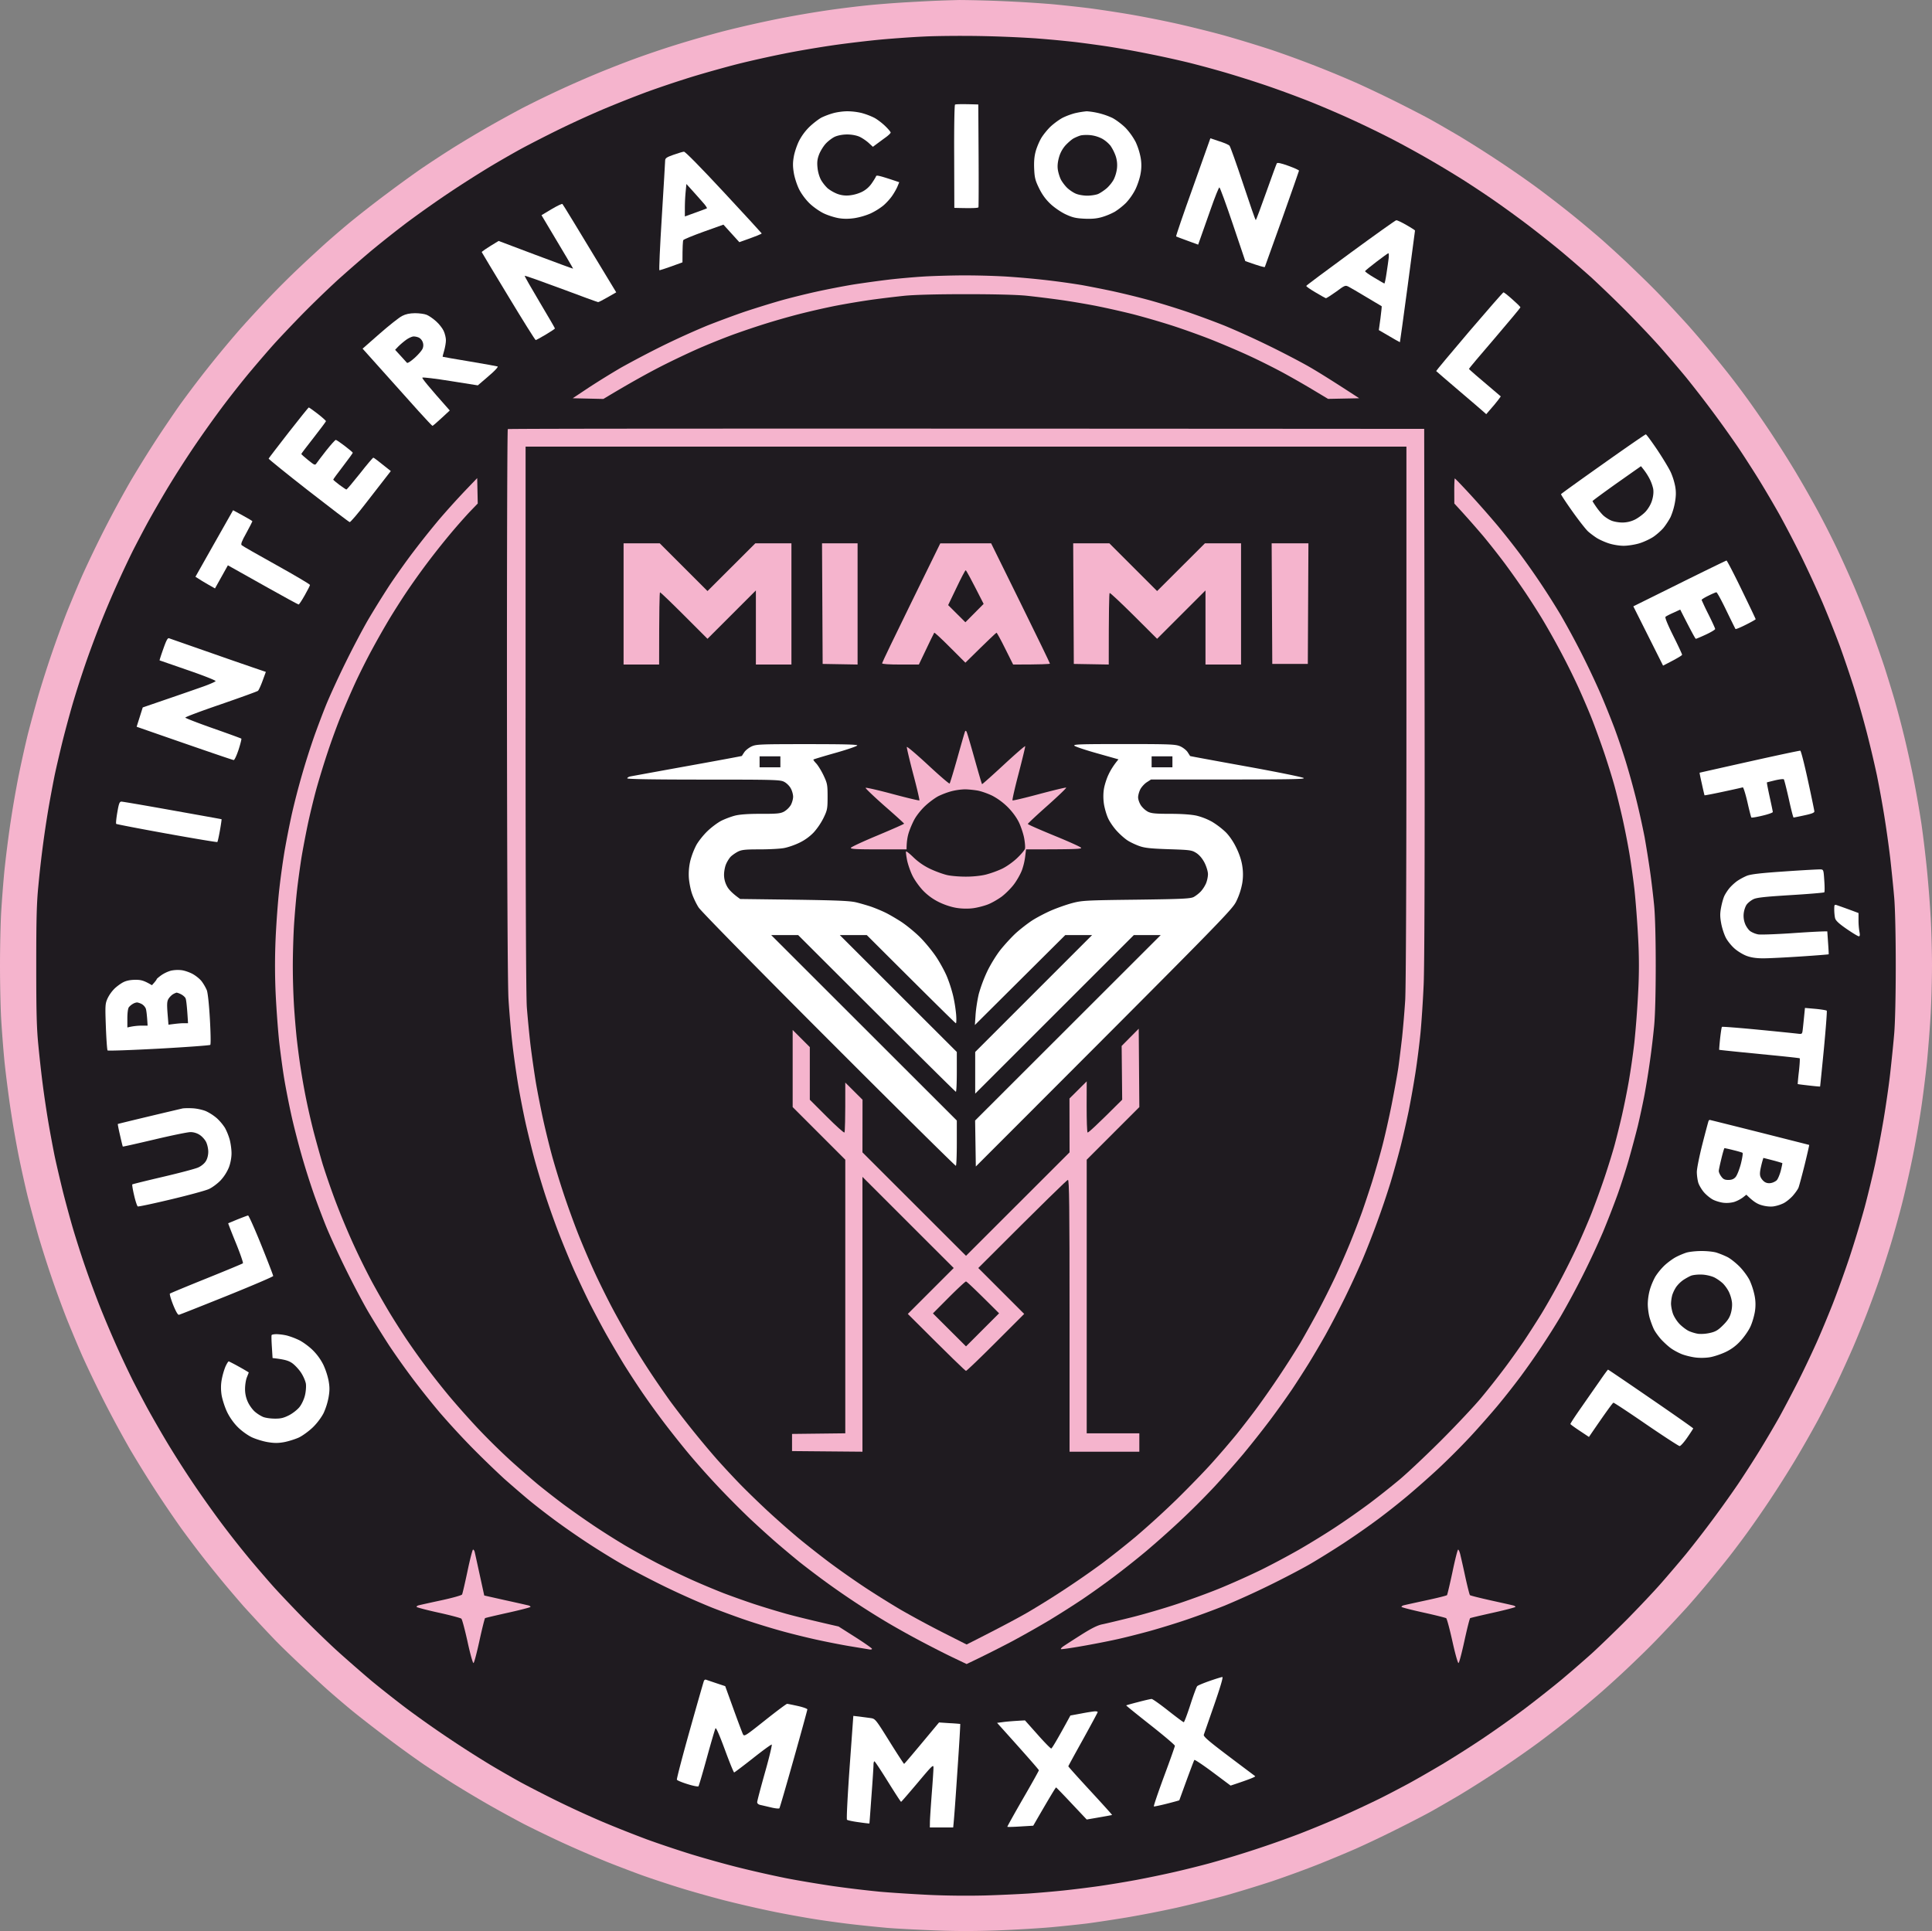 <svg data-type="color" clip-rule="evenodd" fill-rule="evenodd" image-rendering="optimizeQuality" text-rendering="geometricPrecision" shape-rendering="geometricPrecision" xmlns="http://www.w3.org/2000/svg" width="600.276" height="600.042" viewBox="0 0 158.823 158.761" data-bbox="0 0.001 158.823 158.76">
    <rect x="0" y="0" width="158.823" height="158.761" fill="#808080" stroke="none"/>
    <g>
        <path data-color="1" fill="#f5b4cd" d="M77.245.052c-.47.012-1.67.076-2.668.133-.997.056-2.471.171-3.271.254-.807.082-2.275.26-3.272.407a87.14 87.14 0 0 0-4.079.704 97.591 97.591 0 0 0-4.384.992 92.203 92.203 0 0 0-4.078 1.168 79.16 79.16 0 0 0-3.526 1.201c-.858.318-2.217.852-3.017 1.188a89.83 89.83 0 0 0-3.126 1.379 87.659 87.659 0 0 0-2.923 1.43 121.06 121.06 0 0 0-2.77 1.525 99.568 99.568 0 0 0-2.82 1.683 97.604 97.604 0 0 0-2.465 1.607c-.635.425-2.02 1.429-3.069 2.216a94.156 94.156 0 0 0-3.023 2.357 91.466 91.466 0 0 0-1.862 1.595c-.413.369-1.391 1.264-2.166 1.995A71.605 71.605 0 0 0 22 24.6a126.12 126.12 0 0 0-1.766 1.904c-.242.274-.47.522-.495.553a91.49 91.49 0 0 0-3.19 3.876 94.776 94.776 0 0 0-1.696 2.26c-.381.53-1.245 1.8-1.919 2.822a98.512 98.512 0 0 0-2.248 3.621 95.813 95.813 0 0 0-2.122 3.927 99.338 99.338 0 0 0-1.766 3.671c-.369.833-.953 2.237-1.31 3.12a90.86 90.86 0 0 0-1.25 3.424c-.344.998-.846 2.58-1.119 3.52-.267.946-.648 2.35-.845 3.125a104.1 104.1 0 0 0-.756 3.418 90.633 90.633 0 0 0-.705 4.13 102.298 102.298 0 0 0-.457 3.672 112.62 112.62 0 0 0-.254 3.272C.044 75.855 0 77.868 0 79.393s.044 3.539.102 4.479c.057.94.171 2.414.254 3.272.082.857.292 2.51.457 3.672a90.82 90.82 0 0 0 .705 4.13c.223 1.104.566 2.642.756 3.417.197.775.578 2.179.845 3.126.273.94.775 2.522 1.118 3.52.337.997.902 2.534 1.252 3.424.356.882.94 2.286 1.309 3.119a99.72 99.72 0 0 0 1.766 3.672 95.904 95.904 0 0 0 2.122 3.926 97.927 97.927 0 0 0 2.248 3.62 102.72 102.72 0 0 0 1.92 2.822 94.053 94.053 0 0 0 1.695 2.261c.56.725 1.494 1.875 2.071 2.567.585.692 1.245 1.461 1.468 1.71.222.247.724.787 1.105 1.206.388.42.979 1.048 1.316 1.397.33.356 1.283 1.284 2.115 2.066.832.78 1.855 1.727 2.268 2.096a91.227 91.227 0 0 0 1.862 1.594c.61.509 1.969 1.57 3.023 2.357a92.055 92.055 0 0 0 3.069 2.224c.635.425 1.747 1.15 2.465 1.6a100.26 100.26 0 0 0 2.82 1.684c.833.477 2.123 1.182 2.872 1.576.75.387 2.243 1.111 3.323 1.607a99.917 99.917 0 0 0 3.627 1.563c.915.362 2.186.845 2.821 1.074.635.229 1.95.667 2.922.972.966.305 2.713.8 3.875 1.099a97.14 97.14 0 0 0 4.13.946c1.105.223 2.738.515 3.627.648.884.134 2.243.318 3.018.4.775.09 1.932.204 2.567.261.642.057 2.338.146 3.78.203 1.817.076 3.45.076 5.336.007 1.5-.058 3.469-.178 4.384-.26.915-.083 2.23-.223 2.922-.306.686-.089 2.16-.311 3.272-.495a92.058 92.058 0 0 0 4.078-.795 99.781 99.781 0 0 0 4.028-1.003 110.58 110.58 0 0 0 3.825-1.17 91.347 91.347 0 0 0 3.729-1.359 117.25 117.25 0 0 0 3.22-1.34 92.34 92.34 0 0 0 3.322-1.582c1.081-.54 2.377-1.207 2.873-1.487.501-.279 1.518-.87 2.268-1.308a97.757 97.757 0 0 0 3.22-2.04 85.148 85.148 0 0 0 3.324-2.312 99.64 99.64 0 0 0 2.719-2.103 94.15 94.15 0 0 0 2.47-2.071 85.498 85.498 0 0 0 2.205-2.014c.553-.527 1.258-1.207 1.563-1.512.311-.305.972-.985 1.467-1.512.502-.52 1.296-1.385 1.772-1.906.471-.527 1.29-1.48 1.811-2.115.528-.636 1.278-1.563 1.671-2.065a74.686 74.686 0 0 0 1.512-2.014 90.811 90.811 0 0 0 1.812-2.617 95.53 95.53 0 0 0 2.07-3.266 99.38 99.38 0 0 0 1.894-3.322 87.583 87.583 0 0 0 1.537-3.024c.38-.8.978-2.116 1.327-2.916.344-.8.883-2.116 1.189-2.916.31-.807.775-2.071 1.029-2.82.254-.75.66-2.015.908-2.821.241-.801.648-2.25.896-3.221.247-.966.629-2.644.85-3.723.224-1.08.541-2.866.707-3.977.17-1.106.4-2.942.514-4.073.108-1.137.248-2.947.305-4.027a87.97 87.97 0 0 0 .101-3.825c0-1.023-.044-2.744-.1-3.824-.058-1.08-.198-2.891-.312-4.028a100.201 100.201 0 0 0-.451-3.774 91.88 91.88 0 0 0-.61-3.52c-.19-.996-.553-2.63-.794-3.627a83.22 83.22 0 0 0-.807-3.068c-.203-.693-.572-1.893-.82-2.668-.254-.775-.756-2.198-1.112-3.17a92.306 92.306 0 0 0-1.39-3.47c-.4-.94-1.05-2.368-1.43-3.17a77.079 77.079 0 0 0-1.537-3.023 98.979 98.979 0 0 0-1.894-3.322 94.2 94.2 0 0 0-2.07-3.266 90.796 90.796 0 0 0-1.812-2.618 74.346 74.346 0 0 0-1.512-2.014 117.828 117.828 0 0 0-1.67-2.064 79.331 79.331 0 0 0-1.812-2.116c-.476-.521-1.27-1.385-1.772-1.912a62.411 62.411 0 0 0-1.511-1.543 379.844 379.844 0 0 0-1.563-1.513c-.528-.502-1.5-1.391-2.16-1.976a95.148 95.148 0 0 0-2.471-2.071 100.873 100.873 0 0 0-2.719-2.102c-.8-.597-2.3-1.64-3.323-2.313a97.963 97.963 0 0 0-3.22-2.04c-.75-.437-1.768-1.029-2.27-1.308-.495-.28-1.746-.922-2.769-1.436a103.074 103.074 0 0 0-3.272-1.563 87.34 87.34 0 0 0-7.102-2.77 112.602 112.602 0 0 0-3.825-1.168c-1.08-.3-2.871-.744-3.977-.992a91.597 91.597 0 0 0-3.78-.749c-.966-.165-2.465-.393-3.322-.508-.858-.108-2.306-.267-3.221-.35a107.642 107.642 0 0 0-7.554-.336c-.42.012-1.143.03-1.614.05z"></path>
        <path data-color="2" fill="#1f1b20" d="M75.937 3.005c-.972.044-2.554.16-3.526.248-.966.09-2.7.293-3.85.457-1.15.166-3.011.476-4.13.706-1.124.223-2.858.61-3.85.863-.997.255-2.674.725-3.729 1.048a88.917 88.917 0 0 0-3.678 1.233 101.41 101.41 0 0 0-3.62 1.436 81.586 81.586 0 0 0-3.781 1.734c-1.055.522-2.414 1.22-3.018 1.551-.61.336-1.721.972-2.471 1.423a96.56 96.56 0 0 0-3.323 2.115 93.97 93.97 0 0 0-3.526 2.49 96.207 96.207 0 0 0-2.922 2.314 121.66 121.66 0 0 0-2.77 2.413 89.516 89.516 0 0 0-2.871 2.777c-.8.818-1.85 1.925-2.326 2.452-.476.527-1.372 1.57-1.994 2.312-.63.75-1.646 2.04-2.268 2.872a93.504 93.504 0 0 0-2.294 3.22 85.852 85.852 0 0 0-2.16 3.368c-.552.915-1.321 2.255-1.715 2.973-.388.718-.934 1.76-1.214 2.313a87.786 87.786 0 0 0-1.232 2.617 79.295 79.295 0 0 0-1.41 3.322c-.375.94-.94 2.459-1.252 3.374a85.101 85.101 0 0 0-1.016 3.17 99.3 99.3 0 0 0-.845 3.12c-.216.882-.515 2.153-.654 2.813a117.27 117.27 0 0 0-.515 2.77 87.198 87.198 0 0 0-.82 6.29c-.146 1.455-.177 2.77-.177 6.594 0 3.824.031 5.14.178 6.594.095.998.26 2.466.368 3.272.102.8.305 2.16.451 3.018.146.857.38 2.103.515 2.77.14.66.438 1.931.654 2.814.222.89.604 2.293.845 3.12.247.832.698 2.26 1.016 3.17.311.914.864 2.408 1.226 3.322a92.99 92.99 0 0 0 1.41 3.323 85.97 85.97 0 0 0 1.258 2.668c.28.553.826 1.594 1.214 2.312a99.049 99.049 0 0 0 1.715 2.973 84.129 84.129 0 0 0 2.16 3.368c.636.94 1.671 2.395 2.294 3.22a79.63 79.63 0 0 0 2.268 2.872c.622.744 1.518 1.785 1.994 2.313.477.527 1.525 1.632 2.326 2.452.807.82 2.096 2.071 2.871 2.776.782.705 2.027 1.792 2.77 2.42.75.623 2.065 1.659 2.922 2.306a87.256 87.256 0 0 0 3.526 2.485 88.96 88.96 0 0 0 3.323 2.122c.75.45 1.861 1.086 2.471 1.423.604.33 1.963 1.029 3.018 1.55a81.806 81.806 0 0 0 3.78 1.734 101.02 101.02 0 0 0 3.621 1.436c.972.356 2.624.908 3.678 1.233 1.055.323 2.821.82 3.927 1.092a92.44 92.44 0 0 0 3.83.864c.998.197 2.764.49 3.927.66a93.29 93.29 0 0 0 3.773.452c.915.082 2.776.203 4.13.267a68.85 68.85 0 0 0 4.535.044c1.131-.032 2.745-.108 3.57-.159a95.6 95.6 0 0 0 2.923-.254 99.098 99.098 0 0 0 2.871-.356 89.965 89.965 0 0 0 3.075-.508 94.521 94.521 0 0 0 3.12-.648c.832-.19 2.192-.527 3.024-.756a85.453 85.453 0 0 0 7.249-2.382 92.55 92.55 0 0 0 3.576-1.48 97.784 97.784 0 0 0 3.018-1.41c.642-.318 1.703-.877 2.369-1.233.667-.362 1.913-1.08 2.77-1.588a90.46 90.46 0 0 0 3.323-2.11 92.637 92.637 0 0 0 3.475-2.465c.94-.711 2.3-1.785 3.018-2.382a118.7 118.7 0 0 0 2.471-2.14c.636-.579 1.925-1.824 2.871-2.77.941-.954 2.23-2.313 2.86-3.031.628-.718 1.556-1.805 2.057-2.414a92.137 92.137 0 0 0 4.264-5.737 99.69 99.69 0 0 0 1.715-2.662 97.586 97.586 0 0 0 1.665-2.82c.412-.75 1.13-2.11 1.588-3.018a87.744 87.744 0 0 0 1.46-3.069c.35-.775.934-2.179 1.31-3.125.374-.94 1.01-2.707 1.417-3.92a92.38 92.38 0 0 0 1.25-4.13c.28-1.054.668-2.661.865-3.57a96.41 96.41 0 0 0 .698-3.678c.185-1.106.433-2.802.54-3.774.109-.966.261-2.44.33-3.271.077-.91.127-3.12.127-5.585s-.05-4.675-.126-5.584c-.07-.832-.222-2.306-.33-3.272a94.673 94.673 0 0 0-.497-3.526 96.822 96.822 0 0 0-.596-3.272 95.28 95.28 0 0 0-.813-3.443 82.562 82.562 0 0 0-1.061-3.723 107.54 107.54 0 0 0-1.17-3.45 96.45 96.45 0 0 0-1.422-3.57 94.293 94.293 0 0 0-1.786-3.875 95.673 95.673 0 0 0-1.759-3.373 96.232 96.232 0 0 0-1.69-2.872c-.496-.8-1.27-2-1.715-2.662a92.35 92.35 0 0 0-4.264-5.736c-.501-.61-1.43-1.697-2.058-2.414-.628-.719-1.918-2.078-2.859-3.03a107.06 107.06 0 0 0-2.87-2.77 110.368 110.368 0 0 0-2.472-2.141 94.104 94.104 0 0 0-2.866-2.269 95.373 95.373 0 0 0-2.82-2.04 96.722 96.722 0 0 0-2.37-1.569 93.95 93.95 0 0 0-2.617-1.581 87.047 87.047 0 0 0-3.221-1.773 87.67 87.67 0 0 0-3.475-1.683c-.972-.445-2.51-1.1-3.424-1.461a89.301 89.301 0 0 0-3.475-1.277 96.575 96.575 0 0 0-3.374-1.067 88.471 88.471 0 0 0-2.922-.794 85.21 85.21 0 0 0-3.374-.743 77.486 77.486 0 0 0-3.373-.605c-.75-.113-1.97-.279-2.72-.368a95.744 95.744 0 0 0-3.22-.3 100.36 100.36 0 0 0-4.638-.189c-1.518-.025-3.557-.006-4.53.044z"></path>
        <path data-color="3" fill="#ffffff" d="M78.51 8.603c-.051.037-.083 1.963-.07 4.281l.012 4.206c1.55.044 1.957.013 1.983-.05.018-.052.025-1.977.012-4.276l-.025-4.174c-1.417-.045-1.868-.026-1.912.013zm-10 .698a6.233 6.233 0 0 0-.96.356c-.234.12-.673.458-.978.743a4.543 4.543 0 0 0-.876 1.168c-.178.35-.375.935-.438 1.296-.09.502-.09.821 0 1.36.063.387.26.992.438 1.347.19.375.546.858.876 1.17.305.291.826.653 1.157.807.33.158.877.33 1.207.387.42.07.825.07 1.308 0a5.803 5.803 0 0 0 1.31-.38 5.425 5.425 0 0 0 1.054-.65c.241-.202.578-.57.743-.819.172-.248.369-.603.438-.78l.134-.325c-1.658-.56-1.874-.598-1.906-.49-.025.076-.184.337-.356.585a2.154 2.154 0 0 1-.806.7 3.18 3.18 0 0 1-1.062.291 2.162 2.162 0 0 1-1.004-.146 3.274 3.274 0 0 1-.75-.438 3.302 3.302 0 0 1-.526-.655c-.14-.24-.267-.648-.305-1.01-.05-.464-.025-.717.12-1.105.102-.273.35-.68.547-.896.197-.216.54-.477.762-.578.248-.108.635-.184 1.004-.184.375 0 .762.076 1.01.184.222.101.559.33.756.508l.35.323c.47-.348.794-.59 1.029-.76.235-.166.425-.35.432-.408.006-.057-.21-.31-.477-.565-.26-.247-.673-.56-.908-.673a5.792 5.792 0 0 0-1.004-.375 5.302 5.302 0 0 0-1.188-.14c-.33 0-.838.07-1.13.152zm19.967-.019c-.336.07-.851.26-1.156.42-.299.165-.75.501-1.004.75-.254.253-.578.66-.724.908-.146.247-.35.717-.445 1.054-.12.425-.158.845-.133 1.455.032.737.089.965.406 1.614.255.52.547.92.934 1.283.306.292.864.674 1.24.851.558.26.838.33 1.537.363.616.03 1.023-.007 1.46-.133a5.594 5.594 0 0 0 1.056-.44 5.92 5.92 0 0 0 .908-.718 4.93 4.93 0 0 0 .775-1.105c.178-.361.375-.953.432-1.309a3.62 3.62 0 0 0 .006-1.308 5.59 5.59 0 0 0-.406-1.284 5.39 5.39 0 0 0-.832-1.168c-.293-.293-.782-.662-1.087-.82a6.01 6.01 0 0 0-2.109-.546 7.42 7.42 0 0 0-.858.133z"></path>
        <path data-color="2" fill="#1f1b20" d="M88.808 11.144c-.146.044-.4.152-.553.235-.153.083-.451.343-.66.565a2.494 2.494 0 0 0-.54.998c-.109.387-.14.723-.09 1.029.038.247.153.61.254.806.102.19.33.496.515.674.19.177.508.394.718.476.203.089.622.16.927.16.305 0 .706-.065.883-.134.178-.076.502-.293.718-.477.216-.19.483-.527.591-.75a2.95 2.95 0 0 0 .254-.907 2.375 2.375 0 0 0-.114-1.005 3.768 3.768 0 0 0-.42-.832 2.597 2.597 0 0 0-.673-.571 2.735 2.735 0 0 0-.984-.3c-.305-.031-.674-.012-.826.033z"></path>
        <path data-color="3" fill="#ffffff" d="M98.07 15.393c-.794 2.205-1.416 4.028-1.385 4.047.026.019.445.172.928.35l.883.324c.292-.82.667-1.887 1.023-2.897.35-1.01.68-1.823.724-1.81.05.012.553 1.384 1.111 3.043l1.017 3.017c1.214.433 1.582.521 1.607.483.02-.045.661-1.824 1.418-3.951.755-2.136 1.384-3.914 1.39-3.964.013-.046-.38-.223-.87-.4-.616-.224-.908-.28-.953-.205-.038.064-.432 1.137-.876 2.39-.445 1.251-.826 2.28-.858 2.28-.026 0-.496-1.347-1.042-2.999-.546-1.645-1.048-3.05-1.112-3.119-.057-.076-.438-.241-.845-.368l-.73-.242-1.43 4.021zm-42.704-2.668c-.56.197-.68.28-.686.464 0 .127-.127 2.211-.274 4.631-.152 2.421-.24 4.403-.196 4.403.038 0 .482-.146.984-.323l.909-.331c0-1.321.031-1.76.07-1.83.044-.064.8-.375 1.683-.693l1.614-.577 1.309 1.441c1.441-.507 1.855-.685 1.836-.723-.013-.032-1.417-1.563-3.12-3.393-1.938-2.084-3.164-3.329-3.271-3.323-.096.006-.483.121-.858.255z"></path>
        <path data-color="2" fill="#1f1b20" d="M56.363 15.782a15.28 15.28 0 0 0-.063 1.333v.68c1.366-.489 1.785-.648 1.81-.667.026-.02-.07-.178-.222-.362a87.043 87.043 0 0 0-.87-.984l-.591-.655-.064.655z"></path>
        <path data-color="3" fill="#ffffff" d="m45.34 17.198-.825.495c2.033 3.393 2.611 4.39 2.598 4.396-.019.007-1.403-.501-3.075-1.13l-3.049-1.15c-1.093.66-1.397.883-1.385.922.013.037.997 1.676 2.192 3.646 1.188 1.969 2.198 3.582 2.242 3.582.039 0 .413-.203.826-.45.42-.248.756-.477.756-.503 0-.032-.565-1.003-1.257-2.166-.693-1.162-1.246-2.134-1.233-2.166.013-.032 1.36.444 2.999 1.054 1.632.617 3.004 1.112 3.043 1.112.044 0 .394-.177.781-.4l.705-.406c-3.367-5.572-4.377-7.224-4.422-7.262-.037-.037-.438.152-.895.426zm65.696 3.577c-1.994 1.461-3.64 2.687-3.652 2.73-.013.046.324.28.75.529.425.254.812.47.857.483.045.012.42-.23.839-.528.718-.534.762-.553 1.029-.42.152.077.82.47 1.486.87.667.401 1.22.732 1.239.738.012.013-.032.457-.101.991l-.134.972c1.328.782 1.722.998 1.735.991.012-.013.291-2.07.629-4.574.336-2.503.61-4.575.61-4.605 0-.026-.318-.23-.706-.452-.387-.222-.762-.4-.832-.393-.07.005-1.753 1.206-3.749 2.668z"></path>
        <path data-color="2" fill="#1f1b20" d="M113.152 21.525c-.502.38-.921.73-.934.767-.012.046.324.286.75.534.425.255.8.471.832.483.032.014.114-.368.184-.857.077-.483.153-1.049.178-1.258.02-.21.007-.375-.03-.375-.04.007-.484.324-.98.706z"></path>
        <path data-color="1" fill="#f5b4cd" d="M75.886 22.738c-.718.044-1.944.152-2.72.24-.774.09-2.108.274-2.972.407-.858.14-2.262.414-3.12.604-.857.19-2.198.521-2.973.743a87.45 87.45 0 0 0-2.865.89c-.807.274-2.186.788-3.075 1.137a66.777 66.777 0 0 0-3.678 1.665 84.155 84.155 0 0 0-3.425 1.798 68.978 68.978 0 0 0-2.668 1.65l-1.308.87 2.522.058c2.261-1.365 3.78-2.191 4.828-2.725 1.054-.533 2.573-1.251 3.38-1.587.8-.343 1.975-.808 2.617-1.037a73.056 73.056 0 0 1 2.414-.813 63.244 63.244 0 0 1 2.77-.794 64.913 64.913 0 0 1 3.024-.693 67.519 67.519 0 0 1 2.967-.5 96.398 96.398 0 0 1 2.72-.331c.806-.083 2.642-.134 5.088-.134 2.427 0 4.269.05 5.037.134.661.07 1.862.216 2.669.33.8.108 2.14.337 2.967.496a73.73 73.73 0 0 1 3.074.692 66.94 66.94 0 0 1 3.17.921c.89.286 2.364.813 3.279 1.175.908.363 2.318.96 3.119 1.335.8.368 2.026.984 2.719 1.358a73.62 73.62 0 0 1 2.49 1.424l1.24.744 2.56-.052c-2.18-1.423-3.38-2.166-4.073-2.566-.692-.4-2.21-1.194-3.373-1.76a68.716 68.716 0 0 0-3.628-1.645 74.289 74.289 0 0 0-3.024-1.119 67.398 67.398 0 0 0-3.12-.965 69.428 69.428 0 0 0-3.023-.743 99.125 99.125 0 0 0-2.567-.509 64.81 64.81 0 0 0-2.871-.4 69.54 69.54 0 0 0-3.424-.305 64.457 64.457 0 0 0-3.57-.089c-1.03.007-2.46.05-3.177.096z"></path>
        <path data-color="3" fill="#ffffff" d="M120.776 27.255c-1.506 1.772-2.732 3.239-2.713 3.252.013.019.838.731 1.836 1.582.998.846 1.919 1.64 2.045 1.753l.235.21c.617-.705.884-1.03.992-1.181l.203-.28c-2.033-1.715-2.618-2.236-2.618-2.261 0-.032.947-1.163 2.116-2.516 1.162-1.36 2.115-2.504 2.115-2.541.007-.046-.292-.337-.654-.654-.361-.325-.692-.585-.736-.585-.039 0-1.31 1.455-2.82 3.22zm-87.722-1.278c-.241.122-1.067.776-1.842 1.455l-1.404 1.233c2.687 3.005 3.964 4.434 4.58 5.114.61.68 1.138 1.233 1.163 1.233.025.006.362-.28.737-.63l.686-.634c-1.804-2.028-2.293-2.65-2.255-2.7.044-.046 1.086.082 2.319.279l2.242.356c.585-.49.966-.833 1.233-1.068.26-.241.445-.457.4-.483-.038-.019-1.074-.21-2.287-.412-1.22-.203-2.23-.375-2.236-.389-.013-.005.044-.235.127-.514.076-.279.146-.66.14-.858 0-.19-.083-.534-.185-.755-.101-.216-.38-.578-.629-.794-.241-.217-.59-.458-.769-.528-.184-.076-.61-.133-.959-.133-.444.007-.756.07-1.061.228z"></path>
        <path data-color="2" fill="#1f1b20" d="M33.378 27.947a6.025 6.025 0 0 0-.648.553l-.248.26c.687.75.922 1.01.966 1.061.045.064.299-.095.642-.4.31-.28.61-.629.66-.781a.72.72 0 0 0-.006-.527.713.713 0 0 0-.298-.35 1.162 1.162 0 0 0-.439-.101c-.127 0-.413.126-.629.285z"></path>
        <path data-color="3" fill="#ffffff" d="M23.715 35.57c-.883 1.138-1.62 2.097-1.632 2.135-.007.038 1.46 1.226 3.265 2.637 1.81 1.41 3.335 2.572 3.4 2.585.056.012.66-.686 1.327-1.556.673-.87 1.41-1.823 1.639-2.11l.413-.533c-1.055-.851-1.392-1.1-1.436-1.1-.038-.006-.54.585-1.106 1.31-.571.718-1.067 1.308-1.111 1.308-.038-.007-.299-.178-.572-.382-.273-.208-.502-.399-.508-.43-.007-.026.356-.521.807-1.106.444-.578.806-1.08.8-1.106 0-.032-.298-.28-.654-.553-.362-.279-.692-.502-.743-.502-.051 0-.395.382-.77.852-.368.47-.73.946-.806 1.06-.134.192-.152.185-.699-.253-.311-.248-.559-.476-.559-.502 0-.032.458-.63 1.01-1.334.553-.705 1.01-1.322 1.017-1.36 0-.044-.305-.317-.68-.61-.381-.291-.711-.527-.737-.52-.025 0-.775.934-1.665 2.07z"></path>
        <path data-color="1" fill="#f5b4cd" d="M41.745 35.279c-.044.031-.076 10.202-.07 22.59.013 14.212.057 23.17.127 24.268.057.953.19 2.548.305 3.546.109.997.337 2.604.502 3.576.165.966.457 2.453.648 3.291.197.845.49 2.046.66 2.668.166.623.534 1.862.814 2.745.28.883.807 2.382 1.169 3.323.362.94.94 2.344 1.283 3.119.35.775.915 1.976 1.258 2.668.35.692.972 1.868 1.391 2.617.42.744 1.1 1.9 1.512 2.567a76.95 76.95 0 0 0 1.512 2.312 68.87 68.87 0 0 0 1.786 2.465c.571.75 1.505 1.925 2.09 2.618a67.76 67.76 0 0 0 2.401 2.68 78.3 78.3 0 0 0 2.503 2.516 90.79 90.79 0 0 0 2.217 2.008 111.36 111.36 0 0 0 1.811 1.518c.413.33 1.277.991 1.912 1.461a66.67 66.67 0 0 0 5.14 3.424c.692.42 1.982 1.144 2.871 1.614.883.47 2.116 1.1 2.745 1.398l1.13.54a101.204 101.204 0 0 0 3.774-1.887 88.782 88.782 0 0 0 2.999-1.696 80.118 80.118 0 0 0 2.77-1.76 68.602 68.602 0 0 0 2.592-1.855 71.573 71.573 0 0 0 2.566-2.033 77.678 77.678 0 0 0 2.815-2.503 64.108 64.108 0 0 0 2.865-2.859 83.413 83.413 0 0 0 2.356-2.668 85.775 85.775 0 0 0 2.186-2.763 75.72 75.72 0 0 0 1.836-2.567 89.55 89.55 0 0 0 1.36-2.116c.362-.584.984-1.645 1.39-2.363a78.634 78.634 0 0 0 1.577-3.024 75.594 75.594 0 0 0 1.441-3.12c.331-.774.89-2.197 1.24-3.17a70.81 70.81 0 0 0 1.073-3.17c.235-.774.603-2.09.813-2.915.216-.833.52-2.192.693-3.024a85.8 85.8 0 0 0 .559-3.17c.14-.909.324-2.364.407-3.221.083-.858.203-2.643.26-3.971.07-1.55.095-10.171.076-24.059l-.032-21.637c-58.32-.039-75.288-.02-75.333.019z"></path>
        <path data-color="3" fill="#ffffff" d="M131.786 38.137c-1.887 1.334-3.443 2.452-3.457 2.49-.018.038.407.68.935 1.424.532.75 1.111 1.486 1.289 1.645.177.159.495.394.7.527.209.134.653.337.983.445.344.115.877.204 1.233.204.35 0 .921-.09 1.283-.198.363-.108.877-.35 1.15-.527.274-.184.649-.515.838-.736.185-.223.451-.63.592-.903a5.45 5.45 0 0 0 .361-1.213c.09-.508.096-.87.02-1.303a5.542 5.542 0 0 0-.363-1.162c-.14-.306-.635-1.13-1.105-1.836-.476-.705-.902-1.283-.946-1.283-.05 0-1.634 1.092-3.513 2.426z"></path>
        <path data-color="2" fill="#1f1b20" d="M43.206 59.013c0 14.472.038 22.813.102 23.779.063.813.197 2.23.305 3.144.114.916.318 2.339.457 3.17.146.833.413 2.186.597 3.019.185.832.502 2.122.706 2.871.203.743.629 2.148.953 3.12.317.965.876 2.509 1.238 3.417.363.915.985 2.363 1.385 3.221.4.858 1.087 2.243 1.538 3.075a87.21 87.21 0 0 0 1.563 2.763 64.908 64.908 0 0 0 1.562 2.465 89.54 89.54 0 0 0 1.462 2.116 77.293 77.293 0 0 0 3.843 4.783 73.425 73.425 0 0 0 1.95 2.097c.56.572 1.589 1.57 2.281 2.211a78.81 78.81 0 0 0 2.465 2.173c.667.552 1.843 1.48 2.618 2.058a72.515 72.515 0 0 0 2.871 2.014c.807.534 2.14 1.366 2.973 1.855a83.248 83.248 0 0 0 3.45 1.861l1.937.979c2.847-1.436 4.308-2.224 5.083-2.675a73.895 73.895 0 0 0 6.048-3.99 77.63 77.63 0 0 0 2.77-2.198 72.805 72.805 0 0 0 3.36-3.062c.991-.972 2.332-2.35 2.974-3.075a73.394 73.394 0 0 0 1.982-2.312c.445-.553 1.2-1.531 1.67-2.167a77.432 77.432 0 0 0 3.526-5.279c.356-.61 1.017-1.791 1.462-2.617a73.958 73.958 0 0 0 1.416-2.82 72.9 72.9 0 0 0 1.214-2.77 72.6 72.6 0 0 0 1.01-2.618c.222-.635.59-1.74.82-2.465.221-.718.59-1.988.806-2.814.223-.833.579-2.42.8-3.526.217-1.106.47-2.49.553-3.069.083-.584.216-1.69.306-2.464a88.65 88.65 0 0 0 .253-3.018c.064-1.004.102-9.898.102-23.582V36.72h-72.41v22.293zm89.69-19.275c-1.098.782-1.987 1.436-1.981 1.461.006.025.14.242.305.477.159.234.42.547.578.699.159.145.458.343.667.426.203.088.61.158.901.158.357 0 .694-.076 1.037-.241.273-.14.673-.433.877-.655.228-.254.445-.622.533-.94.101-.337.133-.673.09-.934a3.437 3.437 0 0 0-.312-.852 5.048 5.048 0 0 0-.47-.73l-.223-.279-2.001 1.41z"></path>
        <path data-color="1" fill="#f5b4cd" d="M38.181 40.4a67.177 67.177 0 0 0-2.077 2.305 73.066 73.066 0 0 0-2.129 2.669c-.61.8-1.493 2.051-1.97 2.77a83.774 83.774 0 0 0-1.689 2.718c-.457.775-1.315 2.402-1.912 3.621-.604 1.22-1.315 2.783-1.595 3.47-.28.691-.711 1.835-.965 2.546a61.488 61.488 0 0 0-1.861 6.461 79.73 79.73 0 0 0-.566 2.872c-.14.8-.343 2.249-.451 3.22-.114.967-.248 2.784-.305 4.029a50.95 50.95 0 0 0 0 4.625c.063 1.302.197 3.112.299 4.027.107.915.285 2.25.406 2.967.12.724.375 2.033.572 2.923.19.883.597 2.458.896 3.494a61.425 61.425 0 0 0 1.01 3.17c.254.711.686 1.855.965 2.547.28.686.991 2.25 1.595 3.47.597 1.219 1.455 2.845 1.912 3.62a84.87 84.87 0 0 0 1.69 2.72 63.61 63.61 0 0 0 1.97 2.77 70.52 70.52 0 0 0 2.172 2.718 65.82 65.82 0 0 0 2.624 2.853 82.477 82.477 0 0 0 2.668 2.585c.61.54 1.474 1.284 1.919 1.658.438.369 1.347 1.08 2.014 1.576.66.502 1.912 1.379 2.77 1.944.857.572 2.216 1.41 3.017 1.868.807.464 2.414 1.302 3.577 1.867a66.625 66.625 0 0 0 3.78 1.684c.908.356 2.224.838 2.916 1.067.692.235 1.893.604 2.668.82.775.222 2.115.553 2.973.743.858.19 2.129.439 2.821.553l1.538.254c.152.032.266.006.247-.051-.013-.05-.635-.489-1.385-.965l-1.359-.864c-2.338-.534-3.583-.845-4.276-1.036a73.916 73.916 0 0 1-2.674-.813 74.61 74.61 0 0 1-2.516-.896 69.366 69.366 0 0 1-2.516-1.054 70.377 70.377 0 0 1-2.922-1.405 69.053 69.053 0 0 1-2.669-1.473 66.711 66.711 0 0 1-2.515-1.589 76.527 76.527 0 0 1-2.522-1.772 75.544 75.544 0 0 1-2.116-1.652 85.585 85.585 0 0 1-2.306-2.014 54.69 54.69 0 0 1-2.668-2.636 72.448 72.448 0 0 1-2.281-2.567 63.51 63.51 0 0 1-1.906-2.414 60.617 60.617 0 0 1-1.645-2.312 66.822 66.822 0 0 1-1.379-2.167 78.03 78.03 0 0 1-1.436-2.515 59.24 59.24 0 0 1-1.562-3.17 63.482 63.482 0 0 1-1.462-3.52 65.934 65.934 0 0 1-1.029-2.973c-.197-.661-.54-1.887-.756-2.713a58.438 58.438 0 0 1-.693-3.075 60.93 60.93 0 0 1-.45-2.662 68.78 68.78 0 0 1-.26-2.064 82.43 82.43 0 0 1-.204-2.466 59.014 59.014 0 0 1-.102-3.322c0-.997.045-2.535.102-3.424.057-.883.171-2.199.254-2.916.083-.718.241-1.855.343-2.516.108-.667.337-1.868.502-2.668.165-.8.489-2.141.712-2.967.228-.832.667-2.262.972-3.17.304-.915.794-2.255 1.092-2.973a79.72 79.72 0 0 1 1.157-2.669c.343-.743.965-1.988 1.39-2.763a69.386 69.386 0 0 1 1.43-2.516c.369-.61.991-1.588 1.379-2.166a61.014 61.014 0 0 1 1.645-2.313 63.01 63.01 0 0 1 1.906-2.413 50.116 50.116 0 0 1 1.64-1.869l.679-.704-.045-2.09-1.048 1.092zm81.369-.033.005 1.03a86.041 86.041 0 0 1 2.39 2.693 63.58 63.58 0 0 1 1.746 2.217 71.27 71.27 0 0 1 1.69 2.389 63.868 63.868 0 0 1 1.385 2.166 63.63 63.63 0 0 1 1.423 2.516 58.68 58.68 0 0 1 1.487 2.967c.368.8.896 2.026 1.17 2.719.273.692.742 1.982 1.041 2.865.298.89.686 2.134.857 2.77.172.635.44 1.722.597 2.414.16.692.407 1.918.547 2.719.147.8.35 2.249.465 3.22.107.967.246 2.784.31 4.029a39.21 39.21 0 0 1 0 4.574 81.195 81.195 0 0 1-.31 4.078 62.855 62.855 0 0 1-.465 3.221 63 63 0 0 1-.547 2.72 74.837 74.837 0 0 1-.597 2.413c-.17.636-.559 1.881-.857 2.77a74.852 74.852 0 0 1-1.042 2.865c-.273.693-.8 1.919-1.169 2.72a65.9 65.9 0 0 1-1.537 3.068c-.477.89-1.163 2.09-1.525 2.668a92.71 92.71 0 0 1-1.328 2.065c-.375.553-1.08 1.55-1.576 2.21a67.359 67.359 0 0 1-1.95 2.472c-.571.686-2.064 2.274-3.316 3.526-1.251 1.245-2.795 2.7-3.43 3.227a69.572 69.572 0 0 1-2.415 1.913 66.24 66.24 0 0 1-2.725 1.912c-.8.534-2.185 1.384-3.068 1.893a69.252 69.252 0 0 1-3.12 1.664 67.225 67.225 0 0 1-3.126 1.41c-.883.376-2.54.986-3.678 1.366-1.13.382-2.877.89-3.875 1.138-.997.248-2.058.502-2.363.565-.407.076-.896.318-1.817.902-.693.439-1.347.864-1.462.947-.107.083-.177.165-.146.197.026.025.775-.082 1.659-.235.889-.153 2.153-.4 2.82-.547.667-.14 1.932-.463 2.82-.705.884-.247 2.294-.68 3.12-.966a70.546 70.546 0 0 0 3.024-1.118 67.72 67.72 0 0 0 3.628-1.645c1.162-.565 2.68-1.36 3.373-1.76.693-.4 1.982-1.2 2.871-1.785a65.543 65.543 0 0 0 2.815-1.97 60.802 60.802 0 0 0 2.364-1.873 78.551 78.551 0 0 0 2.516-2.224 59.757 59.757 0 0 0 2.617-2.617c.691-.743 1.708-1.9 2.261-2.56a62.88 62.88 0 0 0 1.906-2.421 61.784 61.784 0 0 0 3.284-4.93 66.386 66.386 0 0 0 3.482-6.944 78.48 78.48 0 0 0 1.168-2.998c.274-.756.7-2.071.941-2.916.242-.845.578-2.103.75-2.796.164-.692.42-1.867.56-2.617a68.55 68.55 0 0 0 .78-5.584c.083-.807.134-2.713.134-4.981s-.051-4.174-.134-4.98c-.07-.718-.216-1.97-.33-2.77a98.13 98.13 0 0 0-.45-2.815 68.7 68.7 0 0 0-.693-3.125 66.233 66.233 0 0 0-.865-3.12 58.42 58.42 0 0 0-.92-2.719 82.023 82.023 0 0 0-1.113-2.763 70.823 70.823 0 0 0-1.593-3.374 68.375 68.375 0 0 0-1.717-3.17 61.571 61.571 0 0 0-3.284-4.93 63.127 63.127 0 0 0-1.906-2.42 86.45 86.45 0 0 0-2.236-2.542c-.674-.73-1.245-1.328-1.277-1.328-.025 0-.044.465-.044 1.03z"></path>
        <path data-color="3" fill="#ffffff" d="m17.61 44.687-1.543 2.732c.374.248.736.464 1.048.642l.559.317 1.06-1.9c.661.376 1.951 1.1 3.298 1.85 1.34.755 2.478 1.371 2.516 1.371.044 0 .266-.336.502-.755.234-.414.432-.794.432-.852 0-.057-1.24-.788-2.745-1.626-1.512-.839-2.801-1.575-2.865-1.64-.095-.082-.007-.317.381-1.01.273-.502.495-.933.495-.96 0-.025-.361-.24-.794-.475l-.793-.432-1.55 2.737z"></path>
        <path data-color="1" fill="#f5b4cd" d="M51.262 49.648v4.988h2.922c0-4.606.032-5.94.076-5.94.039 0 .934.857 1.989 1.912l1.912 1.912 3.977-3.977v6.093h2.922v-9.968h-2.967l-3.932 3.926-3.926-3.926h-2.973v4.98zm16.34-.025.025 4.962 2.872.05v-9.967h-2.923l.026 4.955zm7.305-.07c-1.315 2.681-2.395 4.924-2.395 4.981 0 .064.572.102 1.513.102h1.511c.947-1.989 1.24-2.592 1.265-2.617.025-.032.616.514 1.302 1.206l1.258 1.258c1.937-1.912 2.529-2.464 2.56-2.464.032 0 .356.584.712 1.308l.654 1.309c2.344 0 3.024-.038 3.024-.076 0-.045-1.087-2.288-2.414-4.981l-2.42-4.911-4.18.006-2.39 4.88zm13.342.07.025 4.962 2.872.05c0-4.522.031-5.857.076-5.882.038-.026.934.813 1.988 1.861l1.912 1.906 3.977-3.977v6.093h2.923v-9.968h-2.967l-3.933 3.926-3.926-3.926h-2.973l.026 4.955zm16.314 0 .026 4.962h2.922l.05-9.917h-3.023l.025 4.955z"></path>
        <path data-color="3" fill="#ffffff" d="m138.062 47.971-3.792 1.88 2.445 4.874c1.214-.617 1.563-.839 1.563-.896 0-.057-.33-.762-.73-1.563-.47-.946-.693-1.499-.63-1.556.057-.051.35-.204.655-.337l.553-.254c.94 1.861 1.245 2.401 1.282 2.401.046 0 .42-.159.833-.35.42-.196.757-.4.757-.457 0-.05-.248-.597-.554-1.207a21.41 21.41 0 0 1-.56-1.182c0-.044.256-.202.56-.349.306-.152.598-.279.655-.279.057 0 .42.667.813 1.486.394.814.737 1.506.756 1.531.025.032.413-.127.851-.349.445-.222.808-.426.808-.457 0-.026-.522-1.125-1.163-2.44-.635-1.315-1.194-2.382-1.233-2.382-.044.006-1.785.852-3.87 1.886z"></path>
        <path data-color="2" fill="#1f1b20" d="m78.63 48.32-.686 1.43 1.417 1.41 1.5-1.511c-1.087-2.141-1.43-2.764-1.475-2.764-.044 0-.381.648-.756 1.436z"></path>
        <path data-color="3" fill="#ffffff" d="M13.423 53.352c-.183.509-.317.935-.304.941.012.006 1.06.368 2.325.806 1.264.433 2.287.84 2.28.896-.012.051-.482.26-1.041.458-.56.197-1.906.667-2.986 1.035l-1.963.674-.502 1.588c6.086 2.122 7.91 2.738 7.98 2.738.07 0 .247-.387.4-.851.152-.47.253-.877.228-.909-.025-.025-1.067-.406-2.319-.845-1.245-.438-2.274-.838-2.287-.883-.013-.05 1.296-.54 2.91-1.092 1.62-.56 2.992-1.055 3.062-1.112.063-.051.235-.426.381-.826l.267-.73a402.54 402.54 0 0 1-4.231-1.462c-1.963-.686-3.64-1.27-3.723-1.302-.114-.045-.228.165-.477.876z"></path>
        <path data-color="1" fill="#f5b4cd" d="M79.342 60.118c-.032.058-.312 1.03-.63 2.167-.317 1.13-.61 2.09-.647 2.134-.032.038-.833-.648-1.772-1.524-.947-.877-1.729-1.544-1.748-1.48-.012.063.223 1.067.528 2.23.31 1.162.533 2.134.508 2.16-.032.03-1.029-.21-2.217-.528-1.188-.318-2.18-.546-2.205-.502-.025.038.68.711 1.557 1.487.883.768 1.607 1.43 1.607 1.455.007.031-.966.457-2.16.959-1.194.495-2.192.959-2.217 1.029-.038.102.45.127 2.268.127h2.312c0-.584.07-1.004.16-1.309.088-.304.304-.82.482-1.15.184-.336.572-.825.921-1.143.33-.305.82-.66 1.08-.788a6.503 6.503 0 0 1 1.06-.394 5.253 5.253 0 0 1 1.08-.152c.28 0 .757.05 1.062.102.305.057.845.247 1.207.425a5.41 5.41 0 0 1 1.264.934c.381.381.725.851.922 1.258.171.362.368.953.431 1.309.064.362.096.75.064.857-.025.108-.324.464-.66.782-.344.324-.884.705-1.24.87a8.415 8.415 0 0 1-1.283.464c-.38.101-1.06.177-1.614.177-.527.007-1.226-.05-1.562-.12-.33-.07-.966-.299-1.41-.508a5.182 5.182 0 0 1-1.386-.947c-.317-.311-.597-.534-.622-.49-.026.04.02.37.089.732.076.355.28.946.463 1.302.185.362.585.915.896 1.226a4.68 4.68 0 0 0 1.315.927c.47.223 1.03.4 1.461.458.426.064.947.064 1.31.013.33-.045.85-.178 1.156-.293.304-.107.825-.406 1.162-.648.33-.248.8-.718 1.036-1.042.241-.323.527-.838.641-1.143a5.44 5.44 0 0 0 .267-1.13l.07-.579c4.085 0 4.567-.025 4.53-.127-.032-.07-1.03-.521-2.217-1.004-1.189-.489-2.167-.915-2.167-.96 0-.037.724-.717 1.614-1.505.889-.794 1.582-1.455 1.537-1.48-.045-.025-1.035.216-2.21.527-1.176.318-2.167.553-2.199.521-.038-.025.19-1.023.502-2.21.311-1.195.553-2.199.54-2.243-.019-.044-.813.648-1.773 1.537-.953.883-1.753 1.595-1.772 1.582-.026-.013-.299-.953-.616-2.084-.318-1.137-.61-2.134-.655-2.217-.038-.083-.095-.108-.12-.05z"></path>
        <path data-color="3" fill="#ffffff" d="M61.782 61.37c-.222.108-.495.317-.597.476a5.21 5.21 0 0 0-.197.305c-.006.013-2.026.388-4.491.832-2.465.445-4.58.833-4.708.858-.12.032-.222.095-.222.153 0 .063 2.154.101 6.27.101 5.762 0 6.296.013 6.614.178.196.095.438.33.546.528.114.19.203.508.203.704 0 .191-.089.502-.197.693a1.67 1.67 0 0 1-.546.527c-.299.16-.585.191-1.912.184-1.074 0-1.748.051-2.141.153-.318.083-.82.273-1.112.42-.286.146-.8.527-1.13.845-.331.317-.75.838-.928 1.168a6.38 6.38 0 0 0-.49 1.29c-.107.47-.145.94-.114 1.41.032.388.146.978.267 1.309.114.33.356.832.534 1.105.184.293 4.764 4.956 10.698 10.896 5.705 5.71 10.412 10.367 10.45 10.342.045-.025.077-.876.077-1.887v-1.835l-15.26-15.248h2.217c9.993 9.987 12.928 12.884 12.966 12.884.045 0 .077-.737.077-1.639V86.49l-9.619-9.612h2.218c5.622 5.616 7.286 7.25 7.324 7.25.045 0 .051-.331.02-.732a11.91 11.91 0 0 0-.248-1.537 11.644 11.644 0 0 0-.502-1.556c-.172-.42-.566-1.144-.877-1.614-.311-.47-.908-1.2-1.327-1.62-.42-.42-1.125-.998-1.57-1.29-.444-.285-1.054-.641-1.36-.781-.304-.146-.806-.35-1.11-.457-.306-.102-.846-.26-1.208-.35-.52-.127-1.55-.171-5.102-.222l-4.447-.057c-.667-.47-.965-.807-1.092-1.062a1.97 1.97 0 0 1-.235-.927c0-.267.07-.648.158-.858.083-.21.254-.482.375-.616.12-.127.394-.317.597-.425.318-.16.604-.191 1.767-.191.762 0 1.658-.045 1.988-.102.33-.05.921-.254 1.309-.444a4.11 4.11 0 0 0 1.181-.852 5.63 5.63 0 0 0 .807-1.194c.305-.635.33-.75.33-1.735 0-.99-.025-1.105-.336-1.766-.185-.387-.458-.825-.604-.978-.146-.153-.248-.292-.222-.318.032-.025.845-.273 1.817-.546.966-.273 1.772-.553 1.785-.61.02-.082-1.169-.108-4.13-.108-3.862 0-4.18.013-4.56.19zm26.543-.057c.082.076.934.362 1.887.628l1.734.49c-.394.47-.641.877-.8 1.213-.165.33-.337.87-.394 1.207-.064.4-.064.826 0 1.258.057.356.21.89.349 1.182.134.292.458.762.724 1.042.26.286.66.635.884.775.216.14.648.343.952.45.445.16.934.21 2.427.261 1.786.057 1.887.077 2.268.318.254.171.49.451.673.807.153.311.274.711.274.928 0 .202-.07.546-.159.755a2.68 2.68 0 0 1-.426.661 2.848 2.848 0 0 1-.571.451c-.267.146-.865.178-4.734.229-4.205.05-4.478.07-5.291.286-.47.127-1.24.4-1.71.603-.47.204-1.175.572-1.562.82-.388.254-.998.73-1.354 1.054-.355.33-.914.94-1.245 1.354-.33.412-.82 1.206-1.086 1.76a12.207 12.207 0 0 0-.699 1.86c-.114.47-.235 1.246-.267 1.716l-.057.851 7.433-7.395h2.205l-9.612 9.612v3.425L93.21 76.877h2.211l-15.26 15.248.058 3.78c20.78-20.794 21.085-21.111 21.434-21.848a5.695 5.695 0 0 0 .47-1.455 4.406 4.406 0 0 0 0-1.41c-.063-.445-.247-1.004-.501-1.513-.242-.502-.578-.984-.877-1.277a6.803 6.803 0 0 0-1.093-.832 5.2 5.2 0 0 0-1.283-.508c-.432-.095-1.214-.152-2.166-.152-1.214 0-1.544-.032-1.836-.172a1.82 1.82 0 0 1-.579-.527c-.127-.197-.228-.49-.228-.655 0-.171.082-.463.177-.654.096-.19.337-.457.528-.584l.356-.23c11.467.007 12.661-.012 12.553-.12-.07-.07-2.198-.502-4.733-.96-2.528-.456-4.6-.838-4.606-.85-.006-.013-.102-.16-.21-.33-.114-.166-.394-.382-.622-.477-.375-.159-.851-.178-4.625-.178-3.577 0-4.18.019-4.053.14zm55.493 1.295c-2.242.502-4.085.916-4.097.922-.014.006.069.42.184.915.107.502.21.92.216.94.012.02.698-.114 1.53-.292.832-.178 1.557-.337 1.614-.362.051-.02.222.52.381 1.2.153.68.299 1.258.33 1.284.026.025.433-.038.903-.153.47-.108.857-.248.857-.299 0-.057-.12-.622-.26-1.258-.14-.641-.242-1.168-.223-1.18.013-.007.319-.084.68-.172.362-.083.68-.121.712-.077.032.038.216.762.407 1.607.184.846.362 1.538.394 1.532.025 0 .419-.077.876-.178.604-.128.832-.216.832-.324-.007-.083-.242-1.233-.533-2.56-.287-1.322-.566-2.415-.623-2.434-.057-.012-1.938.388-4.18.89z"></path>
        <path data-color="2" fill="#1f1b20" d="M62.443 62.634v.451h1.709v-.902h-1.709v.451zm32.228 0v.451h1.71v-.902h-1.71v.451z"></path>
        <path data-color="3" fill="#ffffff" d="M9.644 66.789c-.083.483-.127.909-.09.947.032.031 1.907.393 4.162.8 2.255.407 4.123.718 4.149.692.031-.025.127-.457.216-.959.088-.495.145-.908.133-.915-.02-.012-1.836-.336-4.04-.73-2.199-.394-4.086-.718-4.187-.718-.16 0-.216.146-.343.883zm137.096 4.854c-1.976.133-2.789.229-3.125.355a4.96 4.96 0 0 0-.814.439 4.14 4.14 0 0 0-.617.565 3.81 3.81 0 0 0-.405.604c-.09.165-.217.597-.286.96-.103.52-.103.793 0 1.352.07.388.247.927.394 1.2.145.274.47.668.723.884.248.216.687.483.98.59.367.134.787.198 1.358.198.458 0 1.856-.07 3.1-.153 1.246-.082 2.27-.165 2.282-.178.006-.013-.012-.438-.051-.953l-.064-.934c-.546 0-1.747.07-3.023.16-1.277.082-2.479.126-2.67.088a1.89 1.89 0 0 1-.628-.254c-.152-.108-.35-.387-.439-.622a1.795 1.795 0 0 1-.107-.877c.03-.248.14-.566.247-.705.103-.14.343-.33.534-.426.267-.14.927-.21 3.063-.343 1.492-.089 2.744-.197 2.776-.229.037-.032.037-.47 0-.966-.057-.876-.064-.908-.312-.92-.134-.007-1.448.063-2.916.165zm4.047 3.138c0 .241.032.56.07.705.044.197.305.445.94.883.49.337.94.61 1.01.61.09 0 .103-.102.05-.375a5.852 5.852 0 0 1-.075-.96v-.577a64.79 64.79 0 0 0-1.78-.648c-.202-.064-.215-.038-.215.362zm-136.74 5.025a2.804 2.804 0 0 0-.782.369c-.21.152-.381.298-.381.323 0 .032-.089.153-.197.28L12.49 81c-.667-.393-.902-.45-1.385-.444-.426.006-.743.076-1.004.216-.21.114-.54.356-.724.546a3 3 0 0 0-.547.794c-.184.42-.19.591-.127 2.313.039 1.023.102 1.9.14 1.937.038.045 1.938-.025 4.212-.146 2.28-.127 4.187-.267 4.231-.31.051-.052.032-.998-.031-2.117-.07-1.232-.172-2.166-.255-2.382a3.797 3.797 0 0 0-.406-.705c-.14-.197-.476-.47-.75-.623-.267-.146-.692-.292-.94-.317a2.738 2.738 0 0 0-.858.044z"></path>
        <path data-color="2" fill="#1f1b20" d="M14.23 81.737c-.12.07-.292.242-.374.375-.127.203-.14.432-.083 1.195l.076.94c.699-.095 1.061-.127 1.258-.12h.35c-.083-1.45-.153-1.951-.204-2.053-.05-.108-.222-.254-.375-.33a1.41 1.41 0 0 0-.35-.133c-.043 0-.177.056-.298.126zm-3.303.795a1.26 1.26 0 0 0-.33.273c-.076.095-.127.463-.127.914v.757a4.972 4.972 0 0 1 1.162-.153h.502c-.05-.896-.102-1.27-.152-1.41a.83.83 0 0 0-.35-.375c-.14-.07-.31-.121-.375-.121a.83.83 0 0 0-.33.115z"></path>
        <path data-color="3" fill="#ffffff" d="M148.31 83.567c-.038.388-.089.877-.114 1.087-.046.368-.051.374-.426.33-.21-.025-1.678-.178-3.266-.33-1.588-.153-2.916-.255-2.948-.23-.031.026-.095.458-.152.96-.051.496-.083.915-.076.927.012.013 1.493.166 3.297.344 1.798.171 3.297.33 3.322.355.026.026 0 .509-.063 1.068a19.548 19.548 0 0 0-.102 1.048c.007.012.42.063.92.12.496.058.916.096.922.083.006-.012.147-1.404.312-3.094.159-1.683.267-3.1.235-3.138-.032-.038-.451-.108-.928-.153l-.863-.076-.07.699z"></path>
        <path data-color="1" fill="#f5b4cd" d="m92.911 85.282-.704.712.044 4.421c-2.147 2.148-2.802 2.738-2.846 2.694-.045-.044-.076-1.004-.076-2.14l.006-2.065-1.417 1.41.007 4.428-8.513 8.506-8.513-8.506.006-4.327-1.417-1.41c.007 3.12-.025 4.06-.07 4.104-.044.045-.698-.546-1.46-1.308l-1.386-1.385v-4.327l-1.41-1.41v6.34l4.326 4.327v22.495l-4.377.051v1.41l5.788.051V96.756l7.502 7.496-3.773 3.774c3.627 3.628 4.726 4.682 4.784 4.682.057 0 1.156-1.054 2.439-2.338l2.344-2.344-3.773-3.774c5.61-5.616 7.3-7.249 7.369-7.249.108 0 .134 2.173.134 11.175v11.175h5.736v-1.512h-4.326V95.346l4.326-4.327-.05-6.442-.7.705z"></path>
        <path data-color="3" fill="#ffffff" d="M15.005 91.133c-.14.032-1.384.324-2.77.655-1.384.33-2.528.61-2.547.622-.019.007.063.426.178.921.114.502.216.922.229.934.019.02 1.181-.247 2.592-.578 1.416-.337 2.75-.61 2.973-.61.254 0 .534.083.756.229.197.127.432.388.527.585.096.19.178.552.178.8 0 .28-.076.584-.203.781-.115.191-.381.407-.629.515-.235.108-1.538.451-2.897.769-1.353.317-2.49.597-2.516.622-.025.02.038.432.152.909.109.476.248.883.3.902.056.026 1.283-.235 2.718-.578 1.443-.343 2.846-.724 3.126-.851.28-.128.711-.451.966-.718a3.62 3.62 0 0 0 .68-1.068c.133-.35.215-.806.215-1.156 0-.318-.07-.826-.152-1.13a4.952 4.952 0 0 0-.388-.96 4.269 4.269 0 0 0-.654-.781 4.037 4.037 0 0 0-.895-.585c-.261-.114-.75-.222-1.08-.241-.331-.02-.718-.013-.859.012zm125.452 1.017c-.018.044-.248.89-.502 1.887-.253.997-.464 2.039-.464 2.318 0 .274.057.674.121.89.07.216.286.578.477.794.196.222.534.496.755.604.223.108.61.222.858.247a2.4 2.4 0 0 0 .857-.07 2.7 2.7 0 0 0 .706-.362l.298-.235c.585.585.902.763 1.259.864.35.102.718.134.984.096a2.98 2.98 0 0 0 .807-.255c.21-.101.547-.374.756-.603.203-.229.426-.54.482-.686.058-.153.287-1.004.509-1.893.216-.883.381-1.614.368-1.614-.012-.007-1.848-.47-4.077-1.035-2.23-.56-4.079-1.023-4.104-1.023-.02 0-.064.038-.09.076z"></path>
        <path data-color="2" fill="#1f1b20" d="M141.512 95.244c-.115.47-.217.933-.217 1.035 0 .095.09.299.205.451.157.216.285.28.578.28.267 0 .444-.064.59-.229.121-.127.31-.604.439-1.08.12-.476.184-.883.14-.921-.046-.032-.389-.133-.764-.223a11.74 11.74 0 0 0-.718-.164c-.025 0-.139.38-.253.85zm3.271.603c-.114.477-.132.724-.056.909.05.14.203.324.324.406.14.102.342.14.526.102.172-.025.382-.133.483-.229.095-.101.242-.45.331-.781.083-.337.14-.616.127-.63a14.014 14.014 0 0 0-.787-.228 48.658 48.658 0 0 0-.77-.197 7.608 7.608 0 0 0-.178.648z"></path>
        <path data-color="3" fill="#ffffff" d="M19.535 100.25c-.413.171-.762.317-.775.324-.013 0 .267.73.63 1.614.361.889.622 1.645.577 1.676-.044.039-1.391.598-2.998 1.246-1.608.648-2.954 1.207-2.999 1.245-.045.032.076.445.26.915.23.565.394.851.483.826.077-.013 1.85-.718 3.94-1.557 2.09-.845 3.805-1.575 3.805-1.632 0-.058-.439-1.201-.979-2.542-.54-1.34-1.029-2.433-1.086-2.433-.057.007-.439.153-.858.318zm119.093 2.738c-.217.07-.604.228-.852.362-.247.127-.673.438-.946.692a5.25 5.25 0 0 0-.75.915 5.641 5.641 0 0 0-.438 1.03 4.793 4.793 0 0 0-.184 1.213c0 .343.07.877.164 1.182.09.304.248.724.35.927.108.21.381.591.616.845.242.254.61.591.832.737.223.152.61.356.858.451.248.095.725.216 1.054.26.35.052.865.045 1.215-.012.33-.051.92-.248 1.308-.432a3.85 3.85 0 0 0 1.238-.927c.3-.325.655-.84.794-1.144.147-.305.306-.852.369-1.207a3.65 3.65 0 0 0-.012-1.334 6.053 6.053 0 0 0-.4-1.259c-.153-.323-.528-.832-.833-1.143-.305-.31-.756-.667-1.004-.794a7.198 7.198 0 0 0-.908-.368c-.248-.076-.82-.134-1.258-.127-.445 0-.99.063-1.213.133z"></path>
        <path data-color="2" fill="#1f1b20" d="M139.021 104.881c-.17.07-.463.235-.654.362a2.61 2.61 0 0 0-.565.553 2.9 2.9 0 0 0-.33.673 3.25 3.25 0 0 0-.103.706c0 .19.064.552.147.8.083.254.324.635.534.858.21.222.559.489.78.597.223.101.585.21.808.235a3.29 3.29 0 0 0 .96-.083c.444-.101.647-.228 1.06-.641.374-.375.546-.642.641-1.017.083-.298.115-.673.07-.927a2.984 2.984 0 0 0-.254-.807 2.966 2.966 0 0 0-.477-.667 3.513 3.513 0 0 0-.692-.49c-.228-.114-.66-.222-1.004-.24-.336-.02-.749.025-.92.088zm-61.02 1.785-1.308 1.316 2.719 2.712 2.719-2.719c-2.027-2.026-2.662-2.617-2.72-2.617-.057 0-.692.59-1.41 1.308z"></path>
        <path data-color="3" fill="#ffffff" d="M22.33 109.766c-.025.039-.012.483.02.979l.057.909c1.035.114 1.328.222 1.613.419.223.158.553.514.731.787.184.28.356.68.394.902.032.223 0 .655-.076.96-.07.305-.267.73-.439.947-.171.222-.559.527-.864.685-.438.223-.686.287-1.181.28-.344 0-.775-.063-.96-.14a2.94 2.94 0 0 1-.667-.425c-.19-.16-.45-.515-.578-.794a2.505 2.505 0 0 1-.235-1.08c0-.318.064-.75.152-.96.083-.21.153-.387.153-.4a16.321 16.321 0 0 0-.782-.457 16.354 16.354 0 0 0-.857-.451c-.044-.013-.171.19-.286.45a5.904 5.904 0 0 0-.305 1.087c-.07.413-.07.807 0 1.258.064.355.26.972.445 1.36.21.438.54.908.883 1.25.311.312.807.668 1.15.833.33.153.921.337 1.309.4.54.09.857.09 1.359 0 .362-.07.902-.241 1.207-.38.305-.147.82-.522 1.143-.833.343-.33.706-.82.884-1.169a5.62 5.62 0 0 0 .412-1.308c.096-.547.09-.858 0-1.36a6.06 6.06 0 0 0-.431-1.31 4.565 4.565 0 0 0-.883-1.212c-.312-.305-.82-.674-1.125-.82a6.07 6.07 0 0 0-1.004-.375 4.604 4.604 0 0 0-.826-.108c-.209 0-.393.032-.412.077zm109.176 3.774a730 730 0 0 0-1.538 2.205c-.49.699-.882 1.296-.87 1.334.007.032.355.286.769.559l.755.502c1.487-2.18 1.964-2.815 2.014-2.815.058 0 1.271.8 2.695 1.78 1.43.977 2.661 1.778 2.744 1.785.076.006.362-.312.629-.7.267-.387.483-.724.49-.749 0-.032-1.563-1.13-3.483-2.446-1.912-1.315-3.494-2.389-3.52-2.389-.024 0-.335.42-.685.934z"></path>
        <path data-color="1" fill="#f5b4cd" d="M38.429 129.187c-.21.985-.407 1.843-.445 1.906-.038.07-.813.287-1.728.483-.915.197-1.74.381-1.836.407-.101.025-.178.082-.178.127-.006.038.801.254 1.785.47.985.216 1.843.445 1.9.502.064.057.292.915.508 1.893.216.998.432 1.773.49 1.753.057-.019.272-.845.489-1.836.216-.99.425-1.823.463-1.855.045-.025.902-.228 1.906-.45 1.004-.223 1.83-.439 1.83-.477-.006-.045-.083-.096-.178-.12a168.38 168.38 0 0 0-1.906-.427l-1.721-.387c-.579-2.65-.763-3.5-.789-3.596-.025-.095-.082-.178-.133-.178-.044 0-.254.807-.457 1.785zm80.974.051c-.216 1.01-.419 1.868-.45 1.906-.033.045-.807.236-1.723.432-.914.197-1.74.381-1.841.407-.096.025-.173.082-.18.127 0 .038.808.247 1.793.464.985.216 1.836.431 1.887.47.057.044.286.895.509 1.9.221 1.003.444 1.804.502 1.784.056-.019.272-.845.488-1.836.216-.99.426-1.823.47-1.855.045-.025.902-.228 1.9-.45 1.004-.223 1.824-.439 1.824-.477 0-.045-.103-.102-.23-.127-.12-.032-.946-.216-1.835-.413-.884-.197-1.64-.387-1.678-.426-.037-.038-.21-.724-.387-1.525a90.325 90.325 0 0 0-.413-1.842c-.051-.203-.127-.375-.171-.375-.046 0-.255.826-.465 1.836z"></path>
        <path data-color="3" fill="#ffffff" d="M99.436 138.202c-.508.178-.965.369-1.016.426-.057.05-.312.744-.566 1.531-.254.788-.501 1.436-.54 1.436-.044 0-.622-.432-1.283-.953-.667-.527-1.277-.96-1.36-.96-.082 0-.584.115-1.112.255-.526.133-.965.26-.978.273-.019.012.877.737 1.989 1.613 1.105.871 2.014 1.64 2.014 1.71-.007.07-.407 1.213-.903 2.54-.489 1.328-.863 2.427-.825 2.446.038.013.52-.088 1.074-.228.552-.14 1.01-.267 1.016-.28.006-.012.273-.75.597-1.639.324-.883.61-1.639.641-1.677.032-.038.719.42 1.519 1.017l1.461 1.092c1.639-.54 2.071-.73 2.014-.775-.05-.044-1.042-.781-2.192-1.652-1.633-1.232-2.07-1.613-2.026-1.753l.857-2.465c.502-1.448.75-2.287.667-2.28-.07 0-.54.146-1.048.323zm-41.567-.012c-.032.07-.56 1.912-1.17 4.085-.609 2.172-1.086 3.996-1.054 4.046.026.058.42.223.877.363.457.146.864.222.896.178.038-.045.35-1.106.692-2.351.343-1.245.661-2.332.706-2.414.044-.096.31.502.768 1.74.381 1.036.724 1.887.769 1.887.038-.006.73-.527 1.537-1.162.801-.636 1.5-1.144 1.55-1.131.045.013-.197 1.042-.552 2.287-.35 1.245-.642 2.344-.642 2.446-.006.108.095.197.273.235.153.032.547.127.877.203.337.083.635.108.673.07.038-.044.566-1.874 1.182-4.06.616-2.185 1.118-4.02 1.118-4.072 0-.057-.35-.184-.781-.28-.426-.094-.826-.177-.883-.177-.051-.007-.87.603-1.811 1.353-1.645 1.308-1.715 1.353-1.823 1.137-.057-.12-.413-1.06-.782-2.084l-.673-1.861a99.59 99.59 0 0 1-1.569-.527c-.064-.032-.14.012-.178.089zm31.021 2.687-.896.165c-1.143 2.103-1.524 2.713-1.575 2.713-.057 0-.566-.515-1.13-1.156l-1.03-1.156c-.947.05-1.462.095-1.76.133l-.533.07c2.668 2.96 3.436 3.856 3.436 3.9 0 .039-.584 1.093-1.308 2.338-.718 1.246-1.296 2.287-1.284 2.306.013.026.502.013 1.08-.025l1.049-.063c1.416-2.453 1.849-3.158 1.88-3.145.032.012.61.61 1.283 1.328l1.233 1.308c1.601-.273 2.071-.362 2.084-.375.013-.012-.794-.908-1.792-1.988-.997-1.08-1.81-1.982-1.804-2.014 0-.025.546-1.023 1.207-2.21.66-1.195 1.2-2.199 1.207-2.243 0-.039-.101-.07-.222-.064-.128.006-.636.083-1.125.178zm-19.046 4.421c-.165 2.339-.267 4.27-.216 4.314.045.045.477.14.96.203.476.07.876.115.883.102.006-.012.082-1.035.171-2.287.095-1.245.166-2.388.166-2.54 0-.153.031-.274.075-.28.045 0 .54.75 1.106 1.664.571.915 1.055 1.665 1.086 1.665.026 0 .635-.706 1.36-1.564 1.22-1.454 1.309-1.537 1.302-1.232 0 .178-.063 1.163-.146 2.192-.076 1.023-.146 2.052-.146 2.287l-.006.426h1.918c.076-.661.21-2.573.35-4.676.146-2.103.247-3.83.228-3.837a15.928 15.928 0 0 0-.883-.064l-.857-.057c-2.186 2.63-2.84 3.399-2.872 3.405-.025 0-.571-.832-1.207-1.855-1.15-1.843-1.163-1.855-1.563-1.912-.216-.032-.629-.083-.902-.121l-.502-.057-.305 4.225z"></path>
    </g>
</svg>
